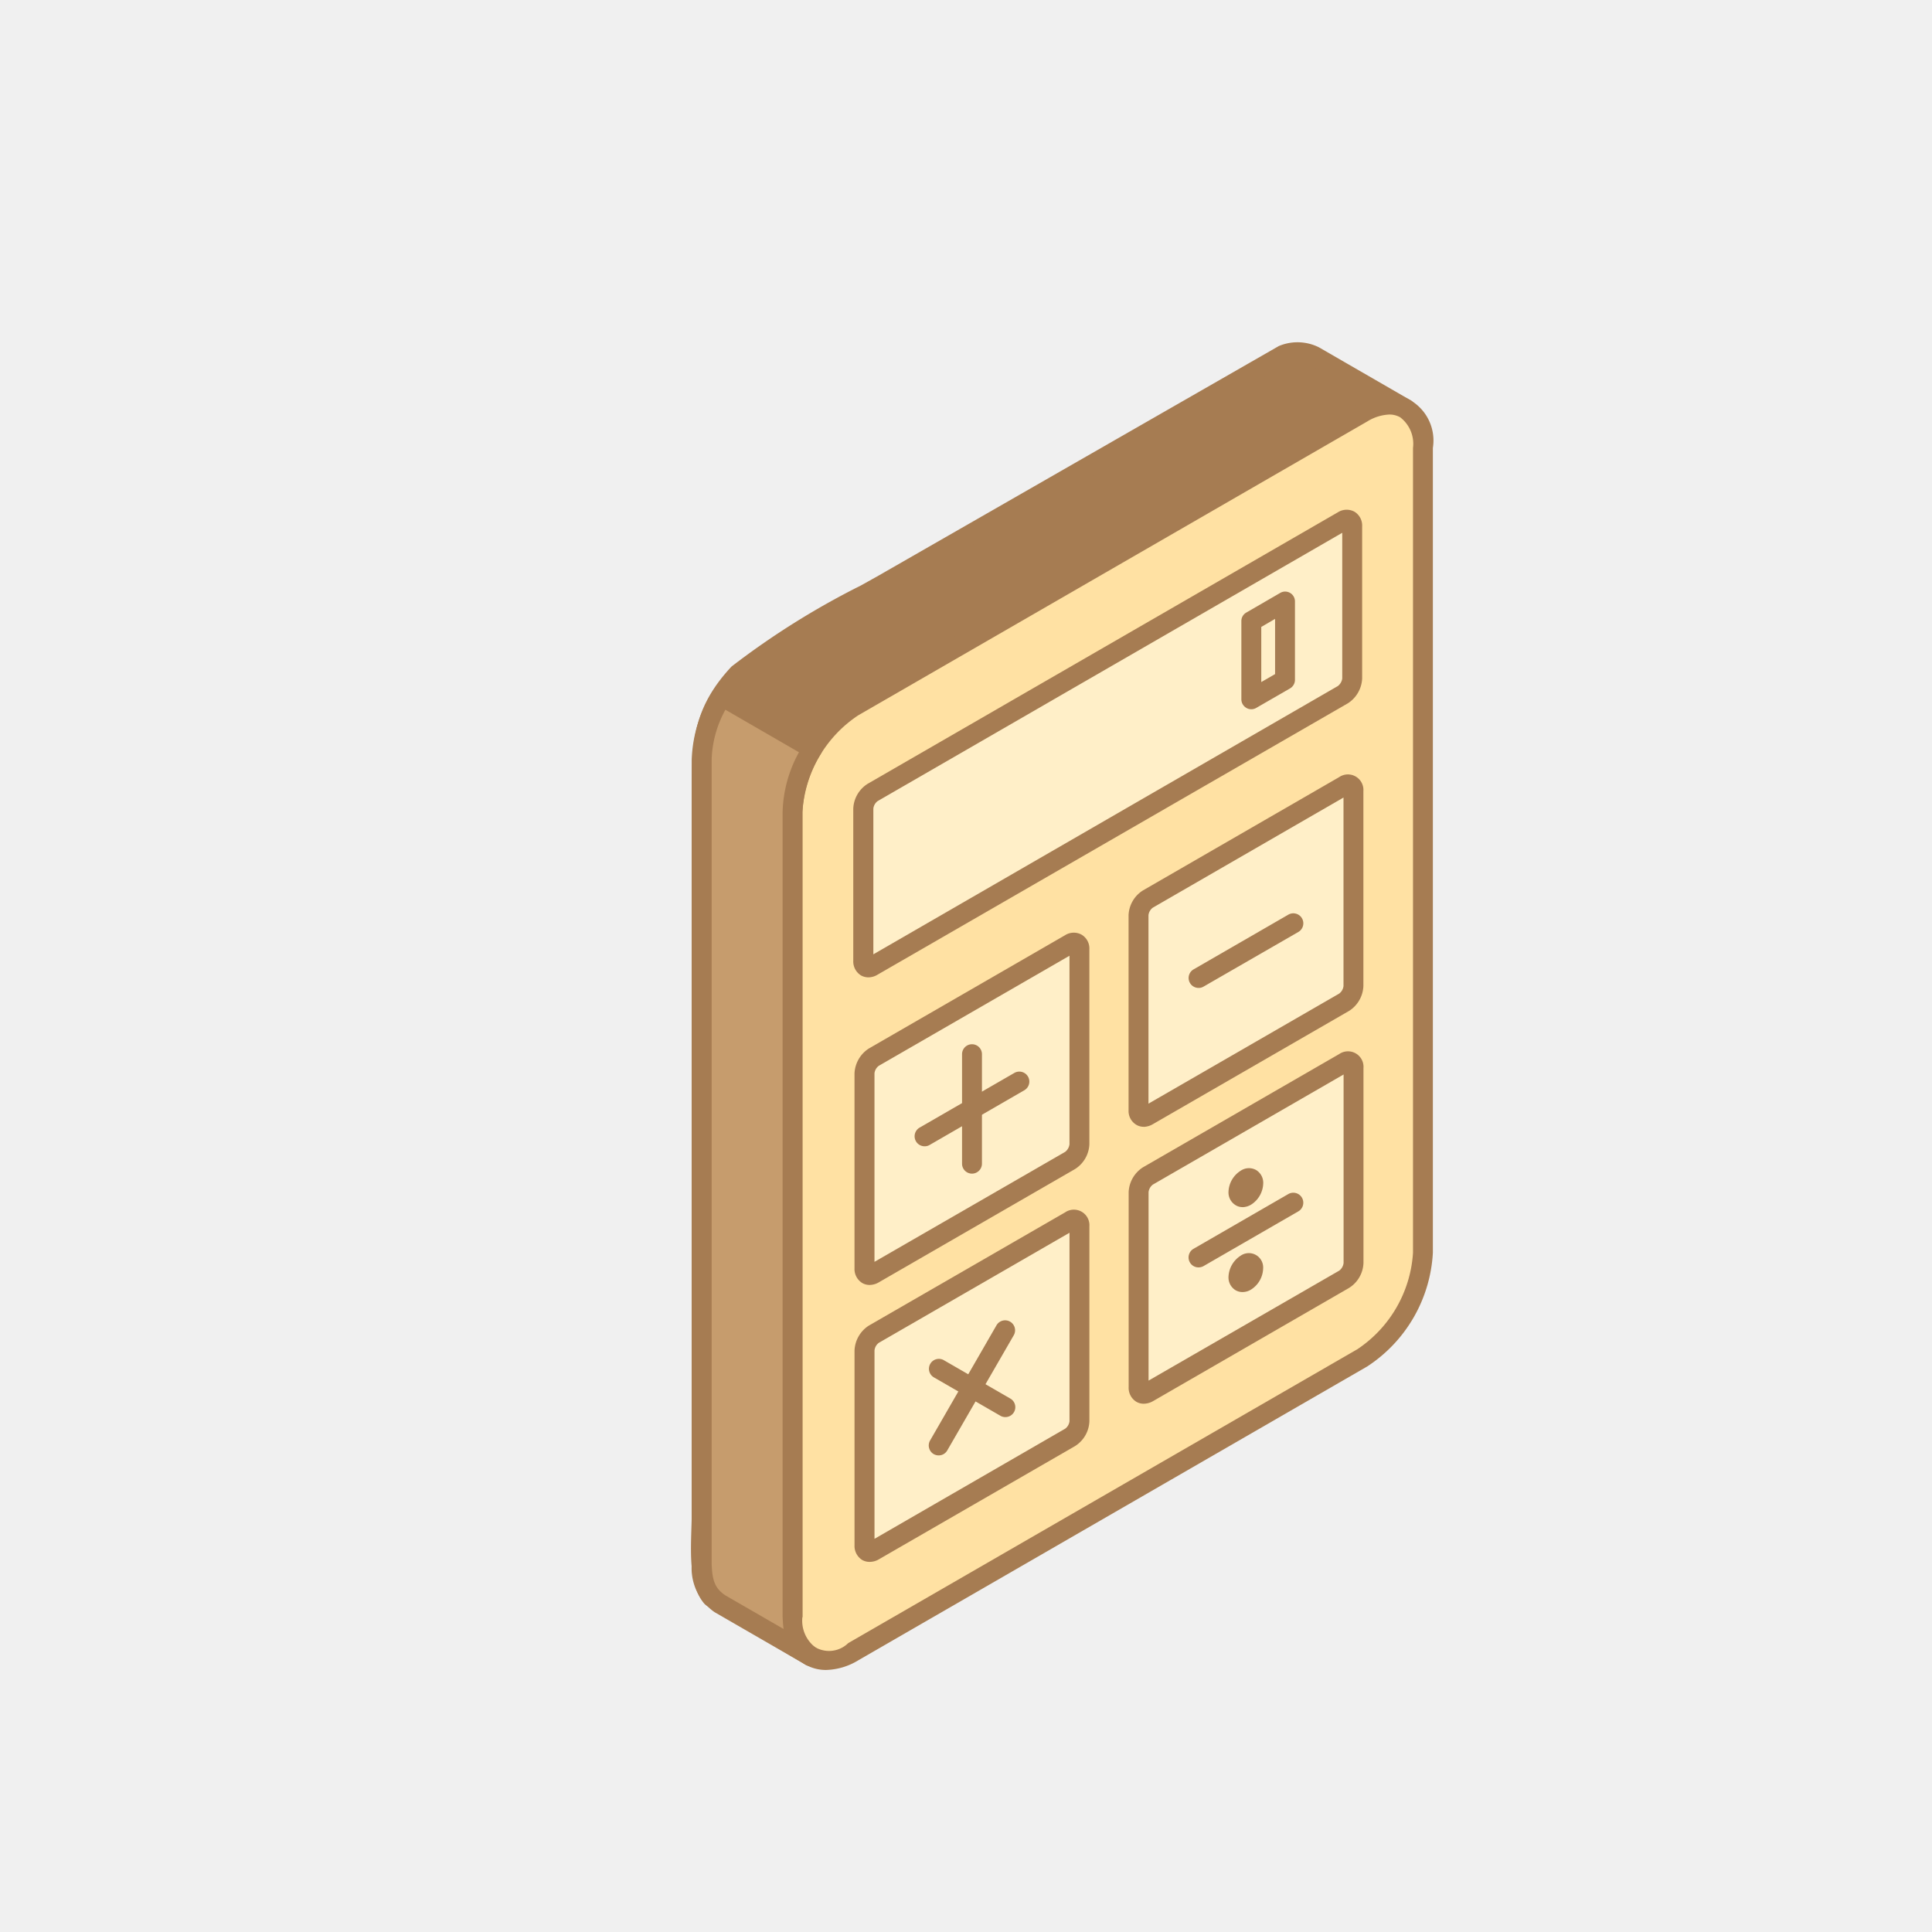 <svg xmlns="http://www.w3.org/2000/svg" width="89" height="89" viewBox="0 0 89 89">
  <rect id="長方形_243" data-name="長方形 243" width="89" height="89" fill="#f0f0f0"/>
  <g id="グループ_2839" data-name="グループ 2839" transform="translate(-334.608 -192.49)">
    <path id="パス_11176" data-name="パス 11176" d="M371.937,268.771l-4.527-2.7c-.7-.787-.476-2.643-.476-3.844v-33.6c0-2.015.143-3.45,1.709-5.117.944-1.015,5.565-3.468,7.04-4.32l18.056-10.36a1.708,1.708,0,0,1,1.413.066l4.184,2.415c-1.175-.558-2.252.355-3.489,1.07l-21.936,12.663a6.166,6.166,0,0,0-2.794,4.843v26.645c0,1.6-.14,10.487.126,11.313Z" fill="#a67c52" fill-rule="evenodd"/>
    <path id="パス_11177" data-name="パス 11177" d="M367.714,265.724l3.018,1.8c-.126-1.273-.126-4.621-.087-9.442.007-.7.012-1.244.012-1.541V229.892a6.627,6.627,0,0,1,3.021-5.237l21.939-12.667c.2-.114.39-.235.577-.352a8.79,8.79,0,0,1,1.452-.769l-2.719-1.573a1.275,1.275,0,0,0-1.039-.025l-17.979,10.324c-.293.168-.707.4-1.2.672a40.576,40.576,0,0,0-5.739,3.563c-1.475,1.573-1.584,2.923-1.584,4.8v33.6c0,.231-.009.481-.016.741a5.32,5.32,0,0,0,.339,2.752Zm4.223,3.508a.437.437,0,0,1-.235-.065l-4.526-2.7a.806.806,0,0,1-.109-.086c-.691-.781-.648-2.194-.61-3.443.008-.249.016-.491.016-.71v-33.6c0-2.035.134-3.615,1.834-5.433a36.588,36.588,0,0,1,5.959-3.734c.484-.27.9-.5,1.187-.669l18.061-10.359a2.211,2.211,0,0,1,1.853.057l4.2,2.425a.458.458,0,0,1-.426.811c-.726-.344-1.408.04-2.466.691-.2.121-.393.242-.6.363l-21.939,12.659a5.749,5.749,0,0,0-2.565,4.454v26.64c0,.3,0,.847-.011,1.553-.02,2.389-.074,8.64.1,9.561l.64.844a.459.459,0,0,1-.367.737Z" fill="#a67c52" fill-rule="evenodd"/>
    <path id="パス_11178" data-name="パス 11178" d="M400.16,213.124V250.2a6.2,6.2,0,0,1-2.8,4.843c-8.146,4.7-15.3,8.835-23.451,13.538-1.541.889-2.794.164-2.794-1.615V229.892a6.183,6.183,0,0,1,2.794-4.843c8.149-4.7,15.3-8.835,23.451-13.542C398.9,210.617,400.16,211.344,400.16,213.124Z" fill="#ffe1a3" fill-rule="evenodd"/>
    <path id="パス_11179" data-name="パス 11179" d="M398.606,211.586a2.093,2.093,0,0,0-1.014.32l-23.454,13.54a5.775,5.775,0,0,0-2.565,4.446v37.074a1.264,1.264,0,0,0,2.108,1.217l23.454-13.538A5.777,5.777,0,0,0,399.7,250.2V213.124a1.538,1.538,0,0,0-.59-1.41.99.99,0,0,0-.5-.128Zm-25.94,57.833a1.9,1.9,0,0,1-.959-.249,2.391,2.391,0,0,1-1.05-2.2V229.892a6.7,6.7,0,0,1,3.024-5.241l23.454-13.538a2.151,2.151,0,0,1,3.48,2.011V250.2a6.69,6.69,0,0,1-3.023,5.237l-23.454,13.542A2.993,2.993,0,0,1,372.666,269.419Z" fill="#a67c52" fill-rule="evenodd"/>
    <path id="パス_11180" data-name="パス 11180" d="M387.484,256.639l9.037-5.221a.952.952,0,0,0,.433-.746v-8.979c0-.273-.194-.386-.433-.249l-9.037,5.217a.956.956,0,0,0-.433.745v8.983C387.051,256.663,387.245,256.776,387.484,256.639Z" fill="#ffefc8" fill-rule="evenodd"/>
    <path id="パス_11181" data-name="パス 11181" d="M396.5,241.989l-8.782,5.069a.508.508,0,0,0-.2.348v8.683l8.784-5.066a.519.519,0,0,0,.2-.351v-8.683Zm-9.2,15.165a.669.669,0,0,1-.344-.089.752.752,0,0,1-.355-.676v-8.983a1.43,1.43,0,0,1,.66-1.143l9.041-5.218a.715.715,0,0,1,1.116.648v8.979a1.415,1.415,0,0,1-.658,1.144l-9.039,5.221A.871.871,0,0,1,387.293,257.154Z" fill="#a67c52" fill-rule="evenodd"/>
    <path id="パス_11182" data-name="パス 11182" d="M374.863,263.925,383.9,258.7a.943.943,0,0,0,.43-.742v-8.984c0-.272-.191-.385-.43-.249l-9.038,5.221a.959.959,0,0,0-.433.746v8.979C374.43,263.949,374.626,264.062,374.863,263.925Z" fill="#ffefc8" fill-rule="evenodd"/>
    <path id="パス_11183" data-name="パス 11183" d="M383.875,249.279l-8.782,5.069a.5.5,0,0,0-.2.348v8.682l8.783-5.073a.5.5,0,0,0,.2-.343v-8.683Zm-9.206,15.161a.69.69,0,0,1-.34-.086.759.759,0,0,1-.356-.679V254.7a1.433,1.433,0,0,1,.66-1.145l9.041-5.216a.716.716,0,0,1,1.118.643v8.984a1.412,1.412,0,0,1-.661,1.14l-9.038,5.217A.838.838,0,0,1,374.669,264.44Z" fill="#a67c52" fill-rule="evenodd"/>
    <path id="パス_11184" data-name="パス 11184" d="M396.521,228.686l-9.037,5.218a.95.95,0,0,0-.433.745v8.984c0,.273.194.382.433.246l9.037-5.218a.953.953,0,0,0,.433-.746v-8.983C396.954,228.659,396.76,228.55,396.521,228.686Z" fill="#ffefc8" fill-rule="evenodd"/>
    <path id="パス_11185" data-name="パス 11185" d="M396.521,228.686h0Zm-.025.545-8.782,5.072a.5.5,0,0,0-.2.346v8.682l8.784-5.069a.51.51,0,0,0,.2-.347v-8.684Zm-9.2,15.166a.663.663,0,0,1-.344-.093.742.742,0,0,1-.355-.671v-8.984a1.412,1.412,0,0,1,.66-1.139l9.041-5.221a.715.715,0,0,1,1.116.643v8.983a1.422,1.422,0,0,1-.658,1.143l-9.039,5.218A.878.878,0,0,1,387.293,244.4Z" fill="#a67c52" fill-rule="evenodd"/>
    <path id="パス_11186" data-name="パス 11186" d="M383.9,235.972l-9.038,5.217a.964.964,0,0,0-.433.746v8.983c0,.274.2.386.433.25l9.038-5.222a.944.944,0,0,0,.43-.745v-8.98C384.331,235.948,384.14,235.836,383.9,235.972Z" fill="#ffefc8" fill-rule="evenodd"/>
    <path id="パス_11187" data-name="パス 11187" d="M383.9,235.972h0Zm-.026.546-8.782,5.069a.5.5,0,0,0-.2.348v8.683l8.783-5.065a.522.522,0,0,0,.2-.352v-8.683Zm-9.206,15.165a.664.664,0,0,1-.34-.09.755.755,0,0,1-.356-.675v-8.983a1.441,1.441,0,0,1,.66-1.144l9.038-5.218a.747.747,0,0,1,.761-.027.738.738,0,0,1,.36.675v8.98a1.415,1.415,0,0,1-.661,1.143l-9.038,5.218A.848.848,0,0,1,374.669,251.683Z" fill="#a67c52" fill-rule="evenodd"/>
    <path id="パス_11188" data-name="パス 11188" d="M374.8,236.995l21.664-12.5a.951.951,0,0,0,.429-.745v-7.009c0-.273-.192-.386-.429-.251L374.8,228.995a.962.962,0,0,0-.429.745v7.008C374.375,237.022,374.571,237.135,374.8,236.995Z" fill="#ffefc8" fill-rule="evenodd"/>
    <path id="パス_11189" data-name="パス 11189" d="M396.44,217.034l-21.4,12.358a.5.5,0,0,0-.2.348v6.712l21.4-12.36a.533.533,0,0,0,.2-.346v-6.712Zm-21.826,20.479a.7.7,0,0,1-.343-.089.757.757,0,0,1-.356-.676V229.74a1.419,1.419,0,0,1,.664-1.144l21.662-12.508a.754.754,0,0,1,.761-.026.745.745,0,0,1,.355.675v7.009a1.432,1.432,0,0,1-.659,1.143l-21.663,12.5A.817.817,0,0,1,374.614,237.513Z" fill="#a67c52" fill-rule="evenodd"/>
    <path id="パス_11190" data-name="パス 11190" d="M392.71,221.373v2.537l.636-.367V221l-.636.37Zm-.461,3.789a.428.428,0,0,1-.226-.062.457.457,0,0,1-.23-.4v-3.6a.447.447,0,0,1,.23-.393l1.553-.9a.452.452,0,0,1,.686.394v3.6a.455.455,0,0,1-.225.4l-1.559.9A.436.436,0,0,1,392.249,225.162Z" fill="#a67c52" fill-rule="evenodd"/>
    <path id="パス_11191" data-name="パス 11191" d="M372.031,226.977l-4.185-2.416a5.786,5.786,0,0,0-.912,2.911v37.077a1.989,1.989,0,0,0,.819,1.806l4.184,2.416a1.986,1.986,0,0,1-.82-1.8V229.892A5.808,5.808,0,0,1,372.031,226.977Z" fill="#c69c6d" fill-rule="evenodd"/>
    <path id="パス_11192" data-name="パス 11192" d="M368.023,225.189a5.055,5.055,0,0,0-.632,2.295v37.065c.031.707.128,1.093.624,1.429l2.689,1.552c-.024-.179-.035-.362-.044-.542l0-37.1a5.985,5.985,0,0,1,.753-2.744l-3.387-1.959Zm3.914,44.043a.439.439,0,0,1-.23-.062l-4.185-2.416a2.461,2.461,0,0,1-1.049-2.181v-37.1a6.243,6.243,0,0,1,.98-3.144.458.458,0,0,1,.624-.165l4.184,2.416a.468.468,0,0,1,.214.281.454.454,0,0,1-.05.351,5.447,5.447,0,0,0-.852,2.689v37.066a1.55,1.55,0,0,0,.622,1.432.458.458,0,0,1-.258.834Z" fill="#a67c52" fill-rule="evenodd"/>
    <path id="パス_11193" data-name="パス 11193" d="M389.822,250.874a.453.453,0,0,1-.4-.229.46.46,0,0,1,.168-.628l4.367-2.522a.459.459,0,0,1,.457.8l-4.367,2.521A.47.47,0,0,1,389.822,250.874Z" fill="#a67c52" fill-rule="evenodd"/>
    <path id="パス_11194" data-name="パス 11194" d="M389.822,238a.458.458,0,0,1-.231-.854l4.367-2.522a.459.459,0,0,1,.457.8l-4.367,2.517A.423.423,0,0,1,389.822,238Z" fill="#a67c52" fill-rule="evenodd"/>
    <path id="パス_11195" data-name="パス 11195" d="M377.2,245.295a.461.461,0,0,1-.231-.859l4.368-2.521a.459.459,0,0,1,.456.8l-4.366,2.522A.444.444,0,0,1,377.2,245.295Z" fill="#a67c52" fill-rule="evenodd"/>
    <path id="パス_11196" data-name="パス 11196" d="M379.383,246.555a.458.458,0,0,1-.457-.46v-5.042a.458.458,0,0,1,.917,0V246.1A.461.461,0,0,1,379.383,246.555Z" fill="#a67c52" fill-rule="evenodd"/>
    <path id="パス_11197" data-name="パス 11197" d="M377.852,259.535a.475.475,0,0,1-.23-.059.461.461,0,0,1-.168-.629l3.059-5.306a.459.459,0,1,1,.794.461l-3.06,5.3A.454.454,0,0,1,377.852,259.535Z" fill="#a67c52" fill-rule="evenodd"/>
    <path id="パス_11198" data-name="パス 11198" d="M380.92,257.77a.452.452,0,0,1-.23-.062l-3.06-1.767a.457.457,0,0,1,.457-.792l3.062,1.767a.457.457,0,0,1-.229.854Z" fill="#a67c52" fill-rule="evenodd"/>
    <path id="パス_11199" data-name="パス 11199" d="M392,250.727l.23.394-.23-.394Zm-.151,1.283a.643.643,0,0,1-.318-.081.688.688,0,0,1-.331-.616,1.214,1.214,0,0,1,.569-.984.66.66,0,0,1,1.027.594,1.191,1.191,0,0,1-.566.978A.752.752,0,0,1,391.848,252.01Z" fill="#a67c52" fill-rule="evenodd"/>
    <path id="パス_11200" data-name="パス 11200" d="M392,246.809h0Zm-.151,1.288a.6.6,0,0,1-.318-.087.685.685,0,0,1-.331-.616,1.2,1.2,0,0,1,.569-.978h0a.675.675,0,0,1,.7-.029.688.688,0,0,1,.331.617,1.2,1.2,0,0,1-.566.984A.8.8,0,0,1,391.848,248.1Z" fill="#a67c52" fill-rule="evenodd"/>
  </g>
</svg>
